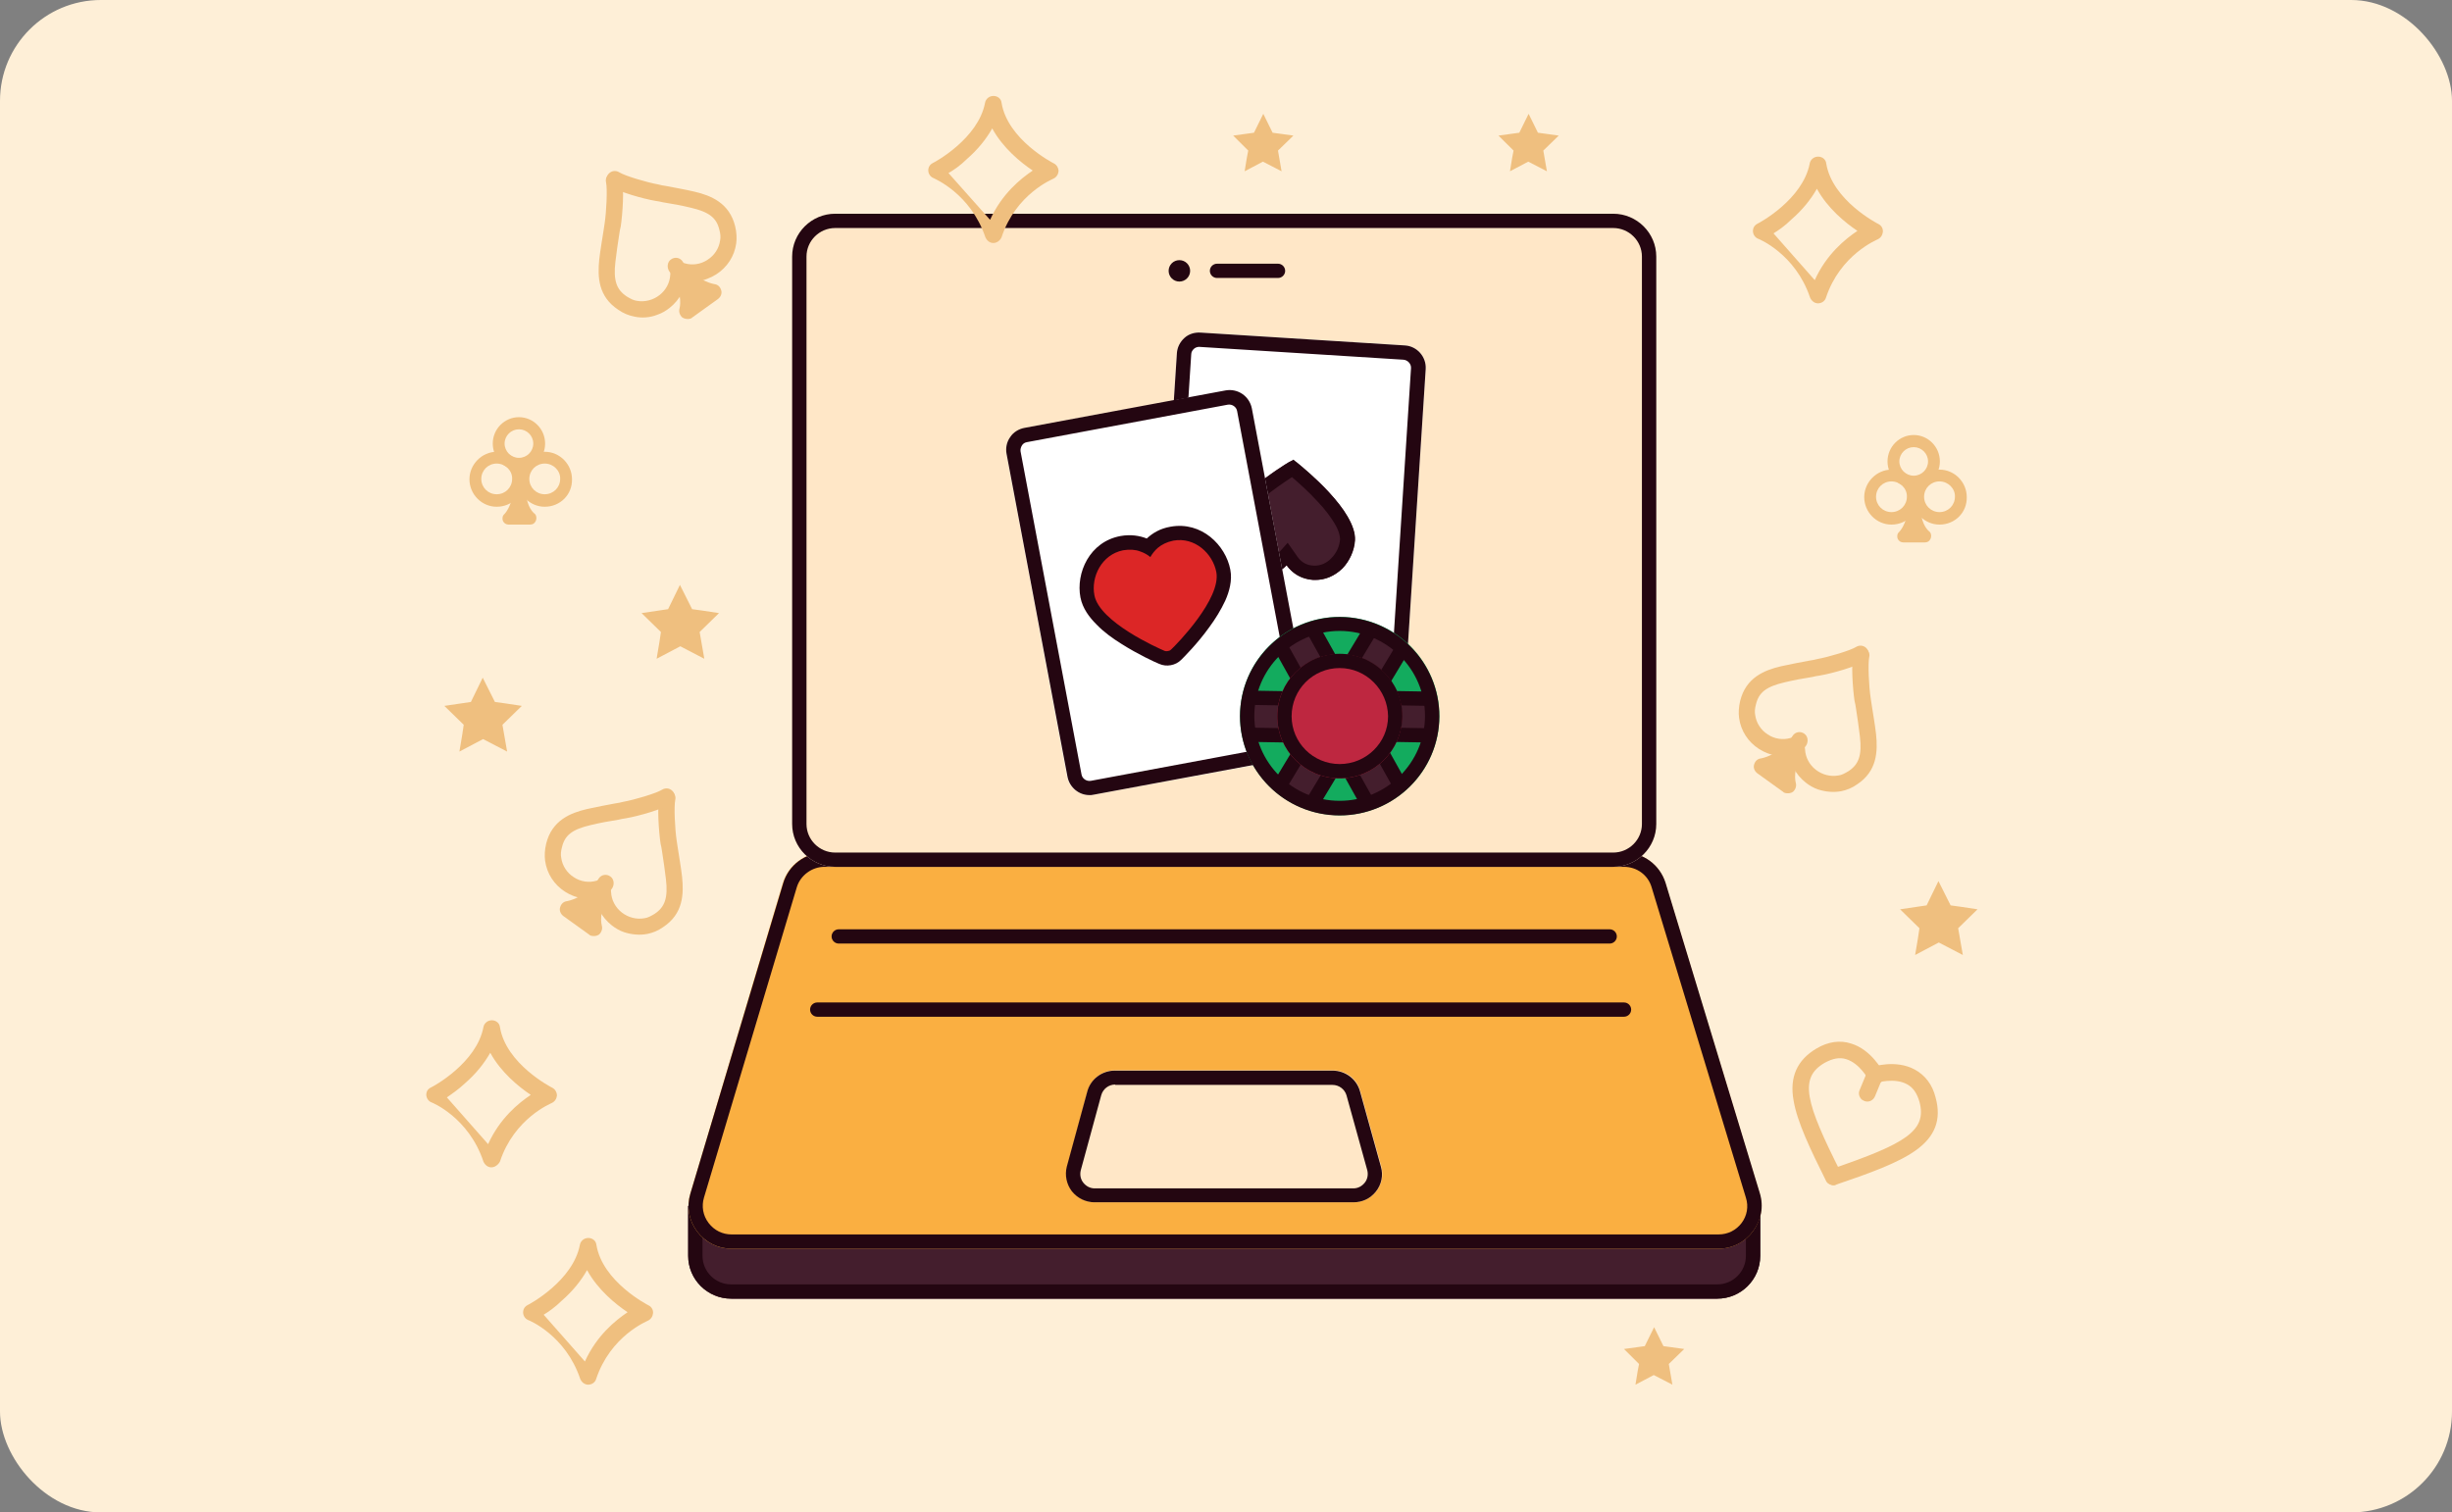 <svg xmlns="http://www.w3.org/2000/svg" width="389" height="240" viewBox="0 0 389 240" fill="none"><rect x="0" y="0" width="389" height="240" fill="#808080" stroke="none"/><g clip-path="url(#clip0_1242_53908)"><rect width="389" height="240" rx="16" fill="#FEEFD7"></rect><path d="M109.176 191.357H279.255V199.286C279.255 203.039 276.199 206.082 272.429 206.082H116.002C112.232 206.082 109.176 203.039 109.176 199.286V191.357Z" fill="#441E2D"></path><path fill-rule="evenodd" clip-rule="evenodd" d="M276.979 193.622H111.451V199.286C111.451 201.788 113.488 203.816 116.002 203.816H272.429C274.942 203.816 276.979 201.788 276.979 199.286V193.622ZM109.176 191.357V199.286C109.176 203.039 112.232 206.082 116.002 206.082H272.429C276.199 206.082 279.255 203.039 279.255 199.286V191.357H109.176Z" fill="#240611"></path><path d="M124.193 140.161C125.047 137.273 127.72 135.291 130.735 135.291H257.64C260.655 135.291 263.328 137.273 264.181 140.105L279.141 189.375C280.45 193.736 277.207 198.153 272.6 198.153H116.059C111.508 198.153 108.209 193.792 109.518 189.432L124.193 140.161Z" fill="#FAAF41"></path><path d="M272.6 198.153H116.059C113.898 198.153 111.907 197.134 110.598 195.435C109.29 193.679 108.892 191.527 109.518 189.432L124.25 140.161C125.103 137.273 127.777 135.291 130.792 135.291H257.697C260.712 135.291 263.328 137.216 264.238 140.105L279.198 189.375C279.824 191.47 279.426 193.622 278.118 195.378C276.809 197.134 274.818 198.153 272.6 198.153ZM130.792 137.556C128.801 137.556 126.981 138.915 126.412 140.784L111.679 190.055C111.281 191.414 111.509 192.886 112.419 194.076C113.329 195.265 114.637 195.888 116.059 195.888H272.657C274.136 195.888 275.444 195.208 276.297 194.076C277.151 192.943 277.435 191.47 276.98 190.055L262.02 140.784C261.451 138.859 259.688 137.556 257.64 137.556H130.792Z" fill="#240611"></path><path d="M172.543 173.178C173.055 171.196 174.875 169.837 176.923 169.837H211.451C213.499 169.837 215.319 171.196 215.831 173.178L219.13 185.071C219.926 187.959 217.765 190.791 214.75 190.791H173.738C170.723 190.791 168.561 187.959 169.358 185.071L172.543 173.178Z" fill="#FFE7C7"></path><path d="M214.693 190.791H173.681C172.259 190.791 170.951 190.168 170.041 189.035C169.187 187.903 168.903 186.487 169.244 185.128L172.487 173.235C172.999 171.253 174.819 169.893 176.867 169.893H211.394C213.442 169.893 215.262 171.253 215.774 173.235L219.073 185.128C219.472 186.487 219.187 187.959 218.277 189.092C217.367 190.224 216.116 190.791 214.693 190.791ZM176.923 172.102C175.9 172.102 174.989 172.782 174.705 173.801L171.463 185.694C171.292 186.373 171.406 187.11 171.861 187.676C172.316 188.242 172.942 188.582 173.681 188.582H214.693C215.433 188.582 216.059 188.242 216.514 187.676C216.969 187.11 217.083 186.373 216.912 185.694L213.613 173.801C213.328 172.838 212.418 172.159 211.394 172.159H176.923V172.102Z" fill="#240611"></path><path d="M129.654 159.077C129.029 159.077 128.517 159.586 128.517 160.209C128.517 160.832 129.029 161.342 129.654 161.342V159.077ZM257.64 161.342C258.266 161.342 258.778 160.832 258.778 160.209C258.778 159.586 258.266 159.077 257.64 159.077V161.342ZM129.654 161.342H257.64V159.077H129.654V161.342Z" fill="#240611"></path><path d="M133.066 147.467C132.441 147.467 131.929 147.977 131.929 148.599C131.929 149.222 132.441 149.732 133.066 149.732V147.467ZM255.364 149.732C255.99 149.732 256.502 149.222 256.502 148.599C256.502 147.977 255.99 147.467 255.364 147.467V149.732ZM133.066 149.732H255.364V147.467H133.066V149.732Z" fill="#240611"></path><path d="M132.498 33.918H255.933C259.687 33.918 262.759 36.977 262.759 40.714V130.76C262.759 134.498 259.687 137.556 255.933 137.556H132.498C128.744 137.556 125.672 134.498 125.672 130.76V40.714C125.672 36.977 128.744 33.918 132.498 33.918Z" fill="#FFE7C7"></path><path d="M206.901 95.478H206.844L200.359 95.082C199.733 95.025 199.278 94.515 199.278 93.892C199.335 93.269 199.847 92.816 200.473 92.816L206.957 93.213C207.583 93.269 208.038 93.779 208.038 94.402C207.981 95.025 207.526 95.478 206.901 95.478Z" fill="#240611"></path><path d="M186.707 56.062C186.821 54.136 188.527 52.664 190.461 52.777L222.884 54.816C224.818 54.929 226.297 56.628 226.183 58.554L222.827 110.599C222.714 112.524 221.007 113.997 219.073 113.884L186.65 111.845C184.716 111.732 183.237 110.033 183.351 108.107L186.707 56.062Z" fill="white"></path><path d="M219.301 113.884C219.244 113.884 219.13 113.884 219.073 113.884L186.65 111.845C185.683 111.788 184.83 111.335 184.204 110.656C183.578 109.976 183.294 109.07 183.351 108.107L186.707 56.062C186.764 55.099 187.219 54.249 187.901 53.627C188.584 53.004 189.494 52.72 190.461 52.777L222.884 54.816C224.818 54.929 226.297 56.628 226.183 58.554L222.827 110.599C222.77 111.562 222.372 112.411 221.633 113.034C221.007 113.6 220.154 113.884 219.301 113.884ZM190.234 55.042C189.949 55.042 189.608 55.156 189.38 55.382C189.153 55.609 188.982 55.892 188.982 56.232L185.626 108.277C185.626 108.617 185.74 108.957 185.911 109.183C186.081 109.41 186.423 109.58 186.764 109.58L219.187 111.618C219.528 111.618 219.869 111.505 220.097 111.335C220.325 111.165 220.495 110.825 220.495 110.486L223.851 58.44C223.908 57.761 223.339 57.138 222.657 57.081L190.234 55.042C190.291 55.042 190.234 55.042 190.234 55.042Z" fill="#240611"></path><path d="M199.62 91.457C201.781 91.57 203.26 90.608 204.113 89.702C204.853 90.721 206.161 91.854 208.323 92.023C212.02 92.25 214.75 88.965 214.921 85.737C215.205 81.037 206.673 74.184 205.706 73.391C205.535 73.278 205.365 73.222 205.137 73.165C204.967 73.165 204.739 73.222 204.568 73.278C203.488 73.901 194.159 79.678 193.818 84.378C193.647 87.606 195.922 91.231 199.62 91.457Z" fill="#441E2D"></path><path d="M208.664 92.023C208.551 92.023 208.437 92.023 208.323 92.023C206.56 91.91 205.138 91.117 204.114 89.701C202.919 90.948 201.383 91.57 199.62 91.457C195.923 91.231 193.647 87.606 193.875 84.378C193.932 83.302 194.501 82.056 195.525 80.754C196.378 79.678 197.515 78.488 198.938 77.299C201.327 75.317 203.773 73.788 204.512 73.335L205.195 72.938L205.82 73.448C206.446 73.958 208.721 75.826 210.826 78.092C212.077 79.451 213.101 80.754 213.784 81.943C214.637 83.415 215.035 84.661 214.978 85.737C214.865 87.38 214.125 89.022 212.988 90.211C211.736 91.4 210.257 92.023 208.664 92.023ZM204.285 86.134L205.877 88.399C206.503 89.249 207.299 89.701 208.38 89.758C209.404 89.815 210.428 89.418 211.224 88.569C212.021 87.776 212.532 86.643 212.589 85.567C212.589 85.228 212.532 84.435 211.736 83.076C211.11 82.056 210.257 80.867 209.063 79.621C207.527 77.922 205.877 76.506 204.967 75.713C203.943 76.393 202.123 77.582 200.36 79.055C199.051 80.131 198.027 81.207 197.288 82.169C196.321 83.415 196.15 84.208 196.093 84.548C195.98 86.643 197.402 89.079 199.734 89.249C200.815 89.305 201.668 88.965 202.407 88.229L204.285 86.134Z" fill="#240611"></path><path d="M159.688 72.089C159.347 70.163 160.598 68.351 162.532 67.955L194.443 62.008C196.377 61.668 198.197 62.914 198.596 64.84L208.266 116.092C208.607 118.018 207.355 119.83 205.421 120.227L173.453 126.116C171.519 126.456 169.699 125.21 169.301 123.285L159.688 72.089Z" fill="white"></path><path d="M172.828 126.173C171.178 126.173 169.699 124.984 169.358 123.285L159.688 72.032C159.517 71.126 159.688 70.163 160.257 69.37C160.769 68.578 161.622 68.068 162.532 67.898L194.443 61.952C196.377 61.612 198.198 62.858 198.596 64.783L208.266 116.036C208.437 116.942 208.266 117.905 207.697 118.697C207.185 119.49 206.332 120 205.422 120.17L173.454 126.116C173.226 126.173 173.056 126.173 172.828 126.173ZM161.907 71.636L171.577 122.888C171.69 123.568 172.373 124.021 173.056 123.908L204.967 117.961C205.308 117.905 205.592 117.735 205.763 117.452C205.934 117.168 206.047 116.829 205.934 116.489L196.264 65.236C196.15 64.557 195.467 64.104 194.785 64.217L162.93 70.163C162.589 70.22 162.305 70.39 162.134 70.673C161.963 70.956 161.85 71.296 161.907 71.636Z" fill="#240611"></path><path d="M186.479 84.775C184.261 85.171 183.01 86.53 182.384 87.663C181.36 86.813 179.767 86.02 177.492 86.473C173.681 87.21 171.804 91.174 172.372 94.459C173.283 99.216 183.749 103.86 184.887 104.369C185.057 104.426 185.285 104.483 185.512 104.426C185.74 104.369 185.911 104.313 186.024 104.143C186.934 103.237 194.955 95.082 194.045 90.325C193.533 87.096 190.291 84.038 186.479 84.775Z" fill="#DC2626"></path><path fill-rule="evenodd" clip-rule="evenodd" d="M184.774 103.293C183.693 102.84 174.421 98.706 173.625 94.459C173.056 91.57 174.762 88.003 178.175 87.323C179.199 87.153 180.109 87.21 180.849 87.493C181.531 87.719 182.1 88.059 182.498 88.399C182.783 87.889 183.181 87.38 183.693 86.927C184.319 86.417 185.058 86.02 186.139 85.794C189.552 85.171 192.396 87.833 192.965 90.778C193.761 95.025 186.651 102.274 185.798 103.067C185.684 103.18 185.513 103.293 185.342 103.293C185.172 103.35 184.944 103.35 184.774 103.293ZM181.93 85.454C182.84 84.605 184.034 83.868 185.684 83.585C190.633 82.679 194.444 86.53 195.183 90.381C195.524 92.137 195.013 93.892 194.387 95.308C193.704 96.781 192.794 98.253 191.827 99.556C189.95 102.161 187.845 104.256 187.39 104.709C186.935 105.162 186.366 105.445 185.741 105.559C185.115 105.672 184.489 105.615 183.864 105.332C183.295 105.106 180.564 103.86 177.891 102.161C176.526 101.311 175.104 100.292 173.966 99.103C172.828 97.97 171.748 96.554 171.406 94.799C170.667 90.948 172.828 85.964 177.777 85.058C179.37 84.775 180.792 85.001 181.93 85.454Z" fill="#240611"></path><path d="M228.148 116.153C229.547 107.57 223.692 99.483 215.071 98.09C206.451 96.697 198.328 102.526 196.929 111.108C195.53 119.691 201.384 127.778 210.005 129.171C218.626 130.564 226.748 124.736 228.148 116.153Z" fill="#13AB5E"></path><path d="M217.667 99.596L214.5 104.903L219.537 107.883L222.704 102.576L217.667 99.596Z" fill="#441E2D"></path><path d="M216.604 99.126L213.443 104.371L215.394 105.537L218.555 100.292L216.604 99.126Z" fill="#240611"></path><path d="M221.671 102.076L218.51 107.321L220.461 108.487L223.622 103.242L221.671 102.076Z" fill="#240611"></path><path d="M208.013 99.384L202.903 102.237L205.936 107.621L211.046 104.768L208.013 99.384Z" fill="#441E2D"></path><path d="M204 101.756L202.011 102.856L204.993 108.203L206.982 107.103L204 101.756Z" fill="#240611"></path><path d="M209.078 98.888L207.089 99.988L210.07 105.336L212.06 104.236L209.078 98.888Z" fill="#240611"></path><path d="M198.241 110.749L198.168 116.582L204.368 116.659L204.441 110.826L198.241 110.749Z" fill="#441E2D"></path><path d="M198.31 115.463L198.271 117.728L204.414 117.831L204.452 115.566L198.31 115.463Z" fill="#240611"></path><path d="M198.288 109.59L198.25 111.855L204.393 111.958L204.431 109.693L198.288 109.59Z" fill="#240611"></path><path d="M206.21 119.426L203.043 124.733L208.08 127.713L211.247 122.406L206.21 119.426Z" fill="#441E2D"></path><path d="M210.273 121.794L207.111 127.039L209.062 128.204L212.224 122.96L210.273 121.794Z" fill="#240611"></path><path d="M205.206 118.845L202.045 124.089L203.996 125.255L207.157 120.011L205.206 118.845Z" fill="#240611"></path><path d="M219.412 119.876L214.302 122.729L217.334 128.113L222.444 125.26L219.412 119.876Z" fill="#441E2D"></path><path d="M220.39 119.203L218.4 120.303L221.382 125.65L223.372 124.551L220.39 119.203Z" fill="#240611"></path><path d="M215.269 122.105L213.279 123.204L216.261 128.552L218.251 127.452L215.269 122.105Z" fill="#240611"></path><path d="M221.007 110.786L220.934 116.618L227.133 116.696L227.207 110.863L221.007 110.786Z" fill="#441E2D"></path><path d="M220.973 109.65L220.935 111.915L227.077 112.018L227.116 109.753L220.973 109.65Z" fill="#240611"></path><path d="M220.939 115.466L220.9 117.731L227.043 117.834L227.081 115.569L220.939 115.466Z" fill="#240611"></path><path d="M212.532 129.401C203.772 129.401 196.719 122.322 196.719 113.657C196.719 104.992 203.829 97.913 212.532 97.913C221.235 97.913 228.345 104.992 228.345 113.657C228.345 122.322 221.235 129.401 212.532 129.401ZM212.532 100.122C205.081 100.122 198.994 106.182 198.994 113.601C198.994 121.019 205.081 127.079 212.532 127.079C219.984 127.079 226.07 121.019 226.07 113.601C226.07 106.182 219.984 100.122 212.532 100.122Z" fill="#240611"></path><path d="M212.532 123.511C217.999 123.511 222.43 119.099 222.43 113.657C222.43 108.215 217.999 103.803 212.532 103.803C207.066 103.803 202.635 108.215 202.635 113.657C202.635 119.099 207.066 123.511 212.532 123.511Z" fill="#BE2740"></path><path d="M212.532 123.511C207.072 123.511 202.635 119.094 202.635 113.657C202.635 108.22 207.072 103.746 212.532 103.746C217.993 103.746 222.487 108.164 222.487 113.657C222.43 119.094 217.993 123.511 212.532 123.511ZM212.532 106.012C208.323 106.012 204.91 109.41 204.91 113.657C204.91 117.848 208.323 121.246 212.532 121.246C216.742 121.246 220.212 117.848 220.212 113.657C220.155 109.466 216.742 106.012 212.532 106.012Z" fill="#240611"></path><path d="M255.933 137.556H132.498C128.744 137.556 125.672 134.498 125.672 130.76V40.714C125.672 36.977 128.744 33.918 132.498 33.918H255.933C259.687 33.918 262.759 36.977 262.759 40.714V130.76C262.759 134.498 259.687 137.556 255.933 137.556ZM132.498 36.184C129.995 36.184 127.947 38.222 127.947 40.714V130.76C127.947 133.252 129.995 135.291 132.498 135.291H255.933C258.436 135.291 260.484 133.252 260.484 130.76V40.714C260.484 38.222 258.436 36.184 255.933 36.184H132.498Z" fill="#240611"></path><path d="M202.748 44.112H193.078C192.452 44.112 191.94 43.603 191.94 42.98C191.94 42.357 192.452 41.847 193.078 41.847H202.748C203.374 41.847 203.886 42.357 203.886 42.98C203.886 43.603 203.374 44.112 202.748 44.112Z" fill="#240611"></path><path d="M187.105 44.679C188.047 44.679 188.811 43.918 188.811 42.98C188.811 42.041 188.047 41.281 187.105 41.281C186.162 41.281 185.398 42.041 185.398 42.98C185.398 43.918 186.162 44.679 187.105 44.679Z" fill="#240611"></path><path d="M157.583 38.562C157.014 38.562 156.559 38.166 156.332 37.656C153.943 30.634 148.141 28.312 148.084 28.255C147.515 28.029 147.174 27.406 147.287 26.783C147.344 26.386 147.629 26.046 147.97 25.877C148.254 25.763 155.194 22.026 156.275 16.306C156.389 15.683 156.957 15.23 157.583 15.23C157.583 15.23 157.583 15.23 157.64 15.23C158.266 15.23 158.835 15.683 158.891 16.306C159.858 22.195 167.083 25.877 167.196 25.933C167.651 26.16 167.936 26.669 167.936 27.179C167.879 27.689 167.595 28.142 167.083 28.368C167.026 28.425 161.167 30.747 158.891 37.656C158.664 38.166 158.152 38.562 157.583 38.562ZM150.473 27.462L157.071 34.881C158.948 30.747 161.906 28.368 163.84 27.066C161.906 25.763 159.119 23.498 157.413 20.383C156.446 22.082 155.137 23.724 153.374 25.254C152.35 26.273 151.269 27.009 150.473 27.462Z" fill="#EFBF7F"></path><path d="M77.947 185.241C77.379 185.241 76.924 184.844 76.696 184.335C74.364 177.312 68.505 174.934 68.448 174.934C67.879 174.707 67.538 174.084 67.652 173.461C67.709 173.065 67.993 172.725 68.391 172.555C68.676 172.442 75.615 168.704 76.696 162.984C76.81 162.361 77.379 161.908 78.004 161.908C78.004 161.908 78.004 161.908 78.061 161.908C78.687 161.908 79.256 162.361 79.313 162.984C80.28 168.874 87.504 172.555 87.618 172.612C88.073 172.838 88.357 173.348 88.357 173.858C88.3 174.367 88.016 174.82 87.504 175.047C87.447 175.104 81.588 177.426 79.313 184.335C79.028 184.844 78.516 185.241 77.947 185.241ZM70.894 174.141L77.436 181.56C79.313 177.426 82.27 175.047 84.204 173.744C82.27 172.442 79.483 170.177 77.777 167.062C76.81 168.761 75.501 170.403 73.738 171.932C72.714 172.895 71.633 173.631 70.894 174.141Z" fill="#EFBF7F"></path><path d="M288.413 48.133C287.844 48.133 287.389 47.737 287.162 47.227C284.83 40.261 278.971 37.883 278.914 37.883C278.345 37.656 278.004 37.033 278.118 36.41C278.174 36.014 278.459 35.674 278.8 35.504C279.085 35.391 286.024 31.653 287.105 25.933C287.219 25.31 287.788 24.857 288.413 24.857C288.413 24.857 288.413 24.857 288.47 24.857C289.096 24.857 289.665 25.31 289.722 25.933C290.689 31.823 297.913 35.504 298.026 35.561C298.481 35.787 298.766 36.297 298.709 36.807C298.652 37.316 298.368 37.769 297.856 37.996C297.799 38.053 291.94 40.374 289.665 47.284C289.494 47.793 288.982 48.133 288.413 48.133ZM281.36 37.033L287.901 44.452C289.778 40.318 292.736 37.939 294.67 36.637C292.736 35.334 289.949 33.069 288.243 29.954C287.276 31.653 285.967 33.295 284.204 34.825C283.18 35.844 282.099 36.58 281.36 37.033Z" fill="#EFBF7F"></path><path d="M93.306 219.73C92.737 219.73 92.282 219.334 92.054 218.824C89.722 211.858 83.863 209.48 83.806 209.48C83.238 209.253 82.896 208.63 83.01 208.007C83.067 207.611 83.351 207.271 83.693 207.101C83.977 206.988 90.917 203.25 91.998 197.53C92.111 196.907 92.68 196.454 93.306 196.454C93.306 196.454 93.306 196.454 93.363 196.454C93.988 196.454 94.557 196.907 94.614 197.53C95.581 203.42 102.805 207.101 102.919 207.158C103.374 207.384 103.658 207.894 103.602 208.404C103.545 208.913 103.26 209.366 102.748 209.593C102.691 209.649 96.833 211.971 94.557 218.881C94.387 219.39 93.875 219.73 93.306 219.73ZM86.252 208.63L92.794 216.049C94.671 211.915 97.629 209.536 99.563 208.234C97.629 206.931 94.842 204.666 93.135 201.551C92.168 203.25 90.86 204.892 89.097 206.421C88.073 207.441 86.992 208.177 86.252 208.63Z" fill="#EFBF7F"></path><path d="M82.327 74.581C80.052 74.581 78.175 72.712 78.175 70.39C78.175 68.068 80.052 66.199 82.327 66.199C84.603 66.199 86.48 68.068 86.48 70.39C86.48 72.712 84.603 74.581 82.327 74.581ZM82.327 68.124C81.076 68.124 80.052 69.144 80.052 70.39C80.052 71.636 81.076 72.655 82.327 72.655C83.579 72.655 84.603 71.636 84.603 70.39C84.603 69.144 83.579 68.124 82.327 68.124Z" fill="#EFBF7F"></path><path d="M78.801 80.414C76.412 80.414 74.478 78.432 74.478 76.053C74.478 73.674 76.468 71.692 78.801 71.692C81.19 71.692 83.124 73.674 83.124 76.053C83.181 78.488 81.247 80.414 78.801 80.414ZM78.801 73.561C77.435 73.561 76.355 74.637 76.355 75.996C76.355 77.356 77.435 78.432 78.801 78.432C80.166 78.432 81.247 77.356 81.247 75.996C81.303 74.694 80.166 73.561 78.801 73.561Z" fill="#EFBF7F"></path><path d="M86.423 80.414C84.034 80.414 82.1 78.432 82.1 76.053C82.1 73.674 84.091 71.692 86.423 71.692C88.812 71.692 90.746 73.674 90.746 76.053C90.803 78.488 88.869 80.414 86.423 80.414ZM86.423 73.561C85.058 73.561 83.977 74.637 83.977 75.996C83.977 77.356 85.058 78.432 86.423 78.432C87.788 78.432 88.869 77.356 88.869 75.996C88.925 74.694 87.788 73.561 86.423 73.561Z" fill="#EFBF7F"></path><path d="M84.091 83.245H80.678C80.28 83.245 79.939 83.019 79.768 82.623C79.654 82.226 79.711 81.83 80.052 81.546C80.109 81.49 81.076 80.47 81.418 78.205C81.475 77.695 81.93 77.356 82.442 77.356C83.01 77.299 83.409 77.752 83.466 78.262C83.579 80.527 84.717 81.433 84.717 81.433C85.058 81.66 85.172 82.113 85.058 82.509C84.888 83.019 84.546 83.245 84.091 83.245Z" fill="#EFBF7F"></path><path d="M303.601 77.412C301.325 77.412 299.448 75.543 299.448 73.221C299.448 70.9 301.325 69.031 303.601 69.031C305.876 69.031 307.753 70.9 307.753 73.221C307.753 75.543 305.876 77.412 303.601 77.412ZM303.601 70.956C302.349 70.956 301.325 71.975 301.325 73.221C301.325 74.467 302.349 75.487 303.601 75.487C304.852 75.487 305.876 74.467 305.876 73.221C305.876 71.975 304.852 70.956 303.601 70.956Z" fill="#EFBF7F"></path><path d="M300.074 83.245C297.685 83.245 295.751 81.263 295.751 78.885C295.751 76.506 297.742 74.524 300.074 74.524C302.463 74.524 304.397 76.506 304.397 78.885C304.454 81.32 302.52 83.245 300.074 83.245ZM300.074 76.393C298.709 76.393 297.628 77.469 297.628 78.828C297.628 80.187 298.709 81.263 300.074 81.263C301.439 81.263 302.52 80.187 302.52 78.828C302.577 77.525 301.439 76.393 300.074 76.393Z" fill="#EFBF7F"></path><path d="M307.696 83.245C305.307 83.245 303.373 81.263 303.373 78.885C303.373 76.506 305.364 74.524 307.696 74.524C310.085 74.524 312.019 76.506 312.019 78.885C312.076 81.32 310.142 83.245 307.696 83.245ZM307.696 76.393C306.331 76.393 305.25 77.469 305.25 78.828C305.25 80.187 306.331 81.263 307.696 81.263C309.061 81.263 310.142 80.187 310.142 78.828C310.199 77.525 309.061 76.393 307.696 76.393Z" fill="#EFBF7F"></path><path d="M305.365 86.077H301.952C301.553 86.077 301.212 85.85 301.042 85.454C300.928 85.058 300.985 84.661 301.326 84.378C301.383 84.321 302.35 83.302 302.691 81.037C302.748 80.527 303.203 80.187 303.715 80.187C304.284 80.131 304.682 80.584 304.739 81.093C304.853 83.359 305.99 84.265 305.99 84.265C306.332 84.491 306.445 84.944 306.332 85.341C306.161 85.85 305.82 86.077 305.365 86.077Z" fill="#EFBF7F"></path><path d="M289.949 187.733C289.836 187.619 289.722 187.506 289.665 187.336C287.219 182.409 285.114 178.048 284.546 174.651C283.863 170.913 285.114 168.194 288.186 166.382C290.006 165.306 291.883 165.023 293.647 165.589C296.889 166.552 298.652 169.95 298.766 170.12C299.108 170.743 298.823 171.536 298.197 171.876C297.572 172.215 296.775 171.932 296.434 171.309C296.377 171.253 295.069 168.761 292.907 168.081C291.827 167.741 290.746 167.968 289.494 168.647C285.342 171.026 286.423 174.934 292.054 186.09C292.395 186.713 292.111 187.506 291.485 187.846C290.916 188.129 290.348 188.072 289.949 187.733Z" fill="#EFBF7F"></path><path d="M290.12 187.789C289.949 187.676 289.835 187.449 289.722 187.223C289.494 186.543 289.835 185.807 290.518 185.524C302.293 181.503 305.762 179.464 304.511 174.82C304.113 173.461 303.487 172.555 302.52 172.045C300.529 170.969 297.799 171.819 297.742 171.819C297.059 172.045 296.32 171.649 296.092 170.969C295.865 170.29 296.206 169.554 296.946 169.327C297.116 169.27 300.757 168.081 303.772 169.723C305.421 170.63 306.559 172.102 307.071 174.141C308.038 177.652 307.014 180.37 303.885 182.579C301.098 184.561 296.547 186.204 291.371 187.959C290.973 188.242 290.461 188.072 290.12 187.789Z" fill="#EFBF7F"></path><path d="M295.352 174.481C294.954 174.084 294.784 173.518 295.011 173.008L296.206 170.12C296.49 169.44 297.23 169.101 297.912 169.384C298.595 169.667 298.936 170.46 298.652 171.083L297.457 173.971C297.173 174.65 296.433 174.99 295.751 174.707C295.637 174.651 295.523 174.594 295.352 174.481Z" fill="#EFBF7F"></path><path d="M109.518 50.568C109.574 50.512 109.745 50.512 109.802 50.398L113.898 47.454C114.353 47.114 114.58 46.547 114.409 46.038C114.239 45.471 113.841 45.132 113.272 45.075C113.101 45.018 111.053 44.735 108.778 42.243C108.323 41.734 107.527 41.677 107.015 42.13C106.389 42.526 106.218 43.376 106.617 43.942C108.437 46.774 107.811 48.926 107.811 48.926C107.64 49.492 107.868 50.059 108.266 50.398C108.664 50.625 109.119 50.682 109.518 50.568Z" fill="#EFBF7F"></path><path d="M104.284 49.945C104.967 49.719 105.65 49.322 106.219 48.869C107.868 47.567 108.835 45.698 108.949 43.716C109.006 42.98 108.38 42.357 107.697 42.357C107.015 42.3 106.332 42.923 106.332 43.603C106.275 44.849 105.65 46.038 104.626 46.831C103.602 47.623 102.294 47.963 101.042 47.737C100.53 47.68 100.018 47.397 99.45 47.057C97.8 45.981 97.288 44.509 97.629 41.564C97.8 40.091 98.027 38.562 98.255 37.09C98.312 36.693 98.369 36.354 98.483 35.901C98.767 33.975 99.051 29.954 98.653 28.368C98.483 27.632 97.8 27.236 97.117 27.406C96.378 27.576 95.98 28.312 96.15 28.935C96.378 30.011 96.207 33.579 95.923 35.447C95.866 35.844 95.809 36.184 95.752 36.58C95.525 38.109 95.24 39.638 95.07 41.167C94.785 43.942 94.899 47.057 98.084 49.153C98.881 49.719 99.734 50.059 100.587 50.229C101.839 50.512 103.147 50.398 104.284 49.945Z" fill="#EFBF7F"></path><path d="M112.248 44.225C112.703 44.056 113.158 43.829 113.613 43.546C115.377 42.413 116.514 40.658 116.799 38.619C116.913 37.769 116.856 36.863 116.628 35.901C115.718 32.219 112.817 31.03 110.144 30.407C108.665 30.067 107.072 29.784 105.593 29.501C105.195 29.444 104.854 29.388 104.455 29.274C102.578 28.935 99.165 27.915 98.255 27.349C97.629 26.953 96.833 27.122 96.435 27.745C96.037 28.368 96.207 29.161 96.833 29.558C98.198 30.464 102.009 31.54 104 31.88C104.398 31.936 104.74 31.993 105.195 32.106C106.674 32.333 108.153 32.616 109.575 32.956C112.476 33.635 113.67 34.541 114.125 36.467C114.296 37.09 114.353 37.656 114.239 38.166C114.069 39.412 113.329 40.544 112.248 41.224C111.167 41.96 109.802 42.13 108.665 41.79C107.982 41.564 107.243 41.96 107.015 42.696C106.788 43.433 107.186 44.112 107.868 44.339C109.347 44.849 110.883 44.792 112.248 44.225Z" fill="#EFBF7F"></path><path d="M108.38 44.509C108.437 44.452 108.607 44.452 108.664 44.339C109.233 43.942 109.404 43.093 108.949 42.47L108.266 41.45C107.868 40.884 107.072 40.714 106.446 41.167C105.877 41.564 105.763 42.413 106.162 43.036L106.901 44.056C107.242 44.509 107.868 44.679 108.38 44.509Z" fill="#EFBF7F"></path><path d="M283.18 125.833C283.123 125.777 282.952 125.777 282.896 125.663L278.8 122.718C278.345 122.379 278.117 121.812 278.288 121.303C278.459 120.736 278.857 120.396 279.426 120.34C279.596 120.283 281.644 120 283.919 117.508C284.375 116.998 285.171 116.942 285.683 117.395C286.309 117.791 286.479 118.641 286.081 119.207C284.261 122.039 284.886 124.191 284.886 124.191C285.057 124.757 284.83 125.323 284.431 125.663C284.09 125.89 283.635 125.946 283.18 125.833Z" fill="#EFBF7F"></path><path d="M288.413 125.267C287.731 125.04 287.048 124.644 286.479 124.191C284.829 122.888 283.862 121.019 283.749 119.037C283.692 118.301 284.318 117.678 285 117.678C285.683 117.621 286.365 118.244 286.365 118.924C286.422 120.17 287.048 121.359 288.072 122.152C289.096 122.945 290.404 123.285 291.655 123.058C292.167 123.002 292.679 122.718 293.248 122.379C294.898 121.303 295.41 119.83 295.068 116.885C294.898 115.413 294.67 113.884 294.443 112.411C294.386 112.015 294.329 111.675 294.215 111.222C293.931 109.296 293.646 105.276 294.044 103.69C294.215 102.954 294.898 102.557 295.58 102.727C296.263 102.897 296.718 103.633 296.547 104.256C296.32 105.332 296.49 108.9 296.775 110.769C296.832 111.165 296.889 111.505 296.945 111.902C297.173 113.431 297.457 114.96 297.628 116.489C297.912 119.264 297.799 122.379 294.613 124.474C293.817 125.04 292.964 125.38 292.11 125.55C290.916 125.777 289.608 125.663 288.413 125.267Z" fill="#EFBF7F"></path><path d="M280.449 119.547C279.994 119.377 279.539 119.151 279.084 118.867C277.321 117.735 276.183 115.979 275.899 113.94C275.785 113.091 275.842 112.185 276.069 111.222C276.979 107.541 279.88 106.352 282.554 105.729C284.033 105.389 285.626 105.106 287.105 104.822C287.503 104.766 287.844 104.709 288.242 104.596C290.119 104.256 293.532 103.237 294.442 102.67C295.068 102.274 295.864 102.444 296.263 103.067C296.661 103.69 296.49 104.483 295.864 104.879C294.499 105.785 290.688 106.861 288.697 107.201C288.299 107.258 287.958 107.314 287.503 107.428C286.024 107.654 284.545 107.937 283.123 108.277C280.222 108.957 279.027 109.863 278.572 111.788C278.402 112.411 278.345 112.978 278.458 113.487C278.629 114.733 279.369 115.866 280.449 116.545C281.53 117.282 282.895 117.452 284.033 117.112C284.715 116.885 285.455 117.282 285.682 118.018C285.91 118.754 285.512 119.434 284.829 119.66C283.407 120.17 281.871 120.057 280.449 119.547Z" fill="#EFBF7F"></path><path d="M284.318 119.773C284.261 119.717 284.09 119.717 284.033 119.604C283.464 119.207 283.294 118.358 283.749 117.735L284.431 116.715C284.829 116.149 285.626 115.979 286.252 116.432C286.82 116.829 286.934 117.678 286.536 118.301L285.796 119.32C285.512 119.83 284.886 120 284.318 119.773Z" fill="#EFBF7F"></path><path d="M93.761 148.486C93.704 148.43 93.534 148.43 93.477 148.316L89.381 145.371C88.926 145.032 88.698 144.465 88.869 143.956C89.04 143.389 89.438 143.049 90.007 142.993C90.177 142.936 92.225 142.653 94.501 140.161C94.956 139.652 95.752 139.595 96.264 140.048C96.89 140.444 97.06 141.294 96.662 141.86C94.842 144.692 95.468 146.844 95.468 146.844C95.638 147.41 95.411 147.977 95.013 148.316C94.671 148.543 94.216 148.599 93.761 148.486Z" fill="#EFBF7F"></path><path d="M98.994 147.92C98.312 147.693 97.629 147.297 97.06 146.844C95.41 145.541 94.444 143.672 94.33 141.69C94.273 140.954 94.899 140.331 95.581 140.331C96.264 140.274 96.946 140.897 96.946 141.577C97.003 142.823 97.629 144.012 98.653 144.805C99.677 145.598 100.985 145.938 102.236 145.711C102.748 145.655 103.26 145.371 103.829 145.032C105.479 143.956 105.991 142.483 105.649 139.538C105.479 138.066 105.251 136.537 105.024 135.064C104.967 134.668 104.91 134.328 104.796 133.875C104.512 131.949 104.227 127.929 104.626 126.343C104.796 125.607 105.479 125.21 106.161 125.38C106.844 125.55 107.299 126.286 107.128 126.909C106.901 127.985 107.071 131.553 107.356 133.422C107.413 133.818 107.47 134.158 107.527 134.555C107.754 136.084 108.038 137.613 108.209 139.142C108.494 141.917 108.38 145.032 105.194 147.127C104.398 147.693 103.545 148.033 102.692 148.203C101.497 148.43 100.189 148.316 98.994 147.92Z" fill="#EFBF7F"></path><path d="M91.03 142.2C90.575 142.03 90.12 141.804 89.665 141.52C87.902 140.388 86.764 138.632 86.48 136.593C86.366 135.744 86.423 134.838 86.65 133.875C87.561 130.194 90.462 129.005 93.135 128.382C94.614 128.042 96.207 127.759 97.686 127.476C98.084 127.419 98.425 127.362 98.823 127.249C100.7 126.909 104.113 125.89 105.023 125.323C105.649 124.927 106.446 125.097 106.844 125.72C107.242 126.343 107.071 127.136 106.446 127.532C105.08 128.438 101.269 129.514 99.278 129.854C98.88 129.911 98.539 129.967 98.084 130.081C96.605 130.307 95.126 130.59 93.704 130.93C90.803 131.61 89.608 132.516 89.153 134.441C88.983 135.064 88.926 135.631 89.04 136.14C89.21 137.386 89.95 138.519 91.03 139.198C92.111 139.935 93.476 140.105 94.614 139.765C95.296 139.538 96.036 139.935 96.263 140.671C96.491 141.407 96.093 142.087 95.41 142.313C93.988 142.823 92.452 142.71 91.03 142.2Z" fill="#EFBF7F"></path><path d="M94.899 142.427C94.842 142.37 94.671 142.37 94.614 142.257C94.045 141.86 93.875 141.011 94.33 140.388L95.012 139.368C95.41 138.802 96.207 138.632 96.833 139.085C97.401 139.482 97.515 140.331 97.117 140.954L96.377 141.973C96.093 142.483 95.467 142.653 94.899 142.427Z" fill="#EFBF7F"></path><path d="M202.748 23.894L203.317 27.179L200.359 25.65L197.458 27.179L197.799 25.084L198.027 23.894L195.638 21.516L198.937 21.063L200.416 18.061L201.895 21.063L203.146 21.233L205.194 21.516L202.748 23.894Z" fill="#EFBF7F"></path><path d="M244.841 23.894L245.41 27.179L242.452 25.65L239.551 27.179L239.892 25.084L240.12 23.894L237.73 21.516L241.03 21.063L242.509 18.061L243.988 21.063L245.239 21.233L247.287 21.516L244.841 23.894Z" fill="#EFBF7F"></path><path d="M264.75 216.445L265.319 219.73L262.361 218.201L259.46 219.73L259.801 217.635L260.029 216.445L257.64 214.067L260.939 213.614L262.418 210.612L263.897 213.614L265.148 213.784L267.196 214.067L264.75 216.445Z" fill="#EFBF7F"></path><path d="M110.996 100.292L111.736 104.539L107.925 102.557L104.17 104.539L104.625 101.821L104.853 100.292L101.781 97.29L105.991 96.667L107.868 92.816L109.802 96.667L111.451 96.894L114.068 97.29L110.996 100.292Z" fill="#EFBF7F"></path><path d="M310.654 147.297L311.394 151.544L307.583 149.562L303.829 151.544L304.284 148.826L304.511 147.297L301.439 144.295L305.649 143.672L307.526 139.821L309.46 143.672L311.11 143.899L313.726 144.295L310.654 147.297Z" fill="#EFBF7F"></path><path d="M79.711 115.016L80.451 119.264L76.639 117.282L72.885 119.264L73.34 116.545L73.568 115.016L70.496 112.015L74.705 111.392L76.582 107.541L78.516 111.392L80.166 111.618L82.783 112.015L79.711 115.016Z" fill="#EFBF7F"></path></g><defs><clipPath id="clip0_1242_53908"><rect width="389" height="240" fill="white"></rect></clipPath></defs></svg>